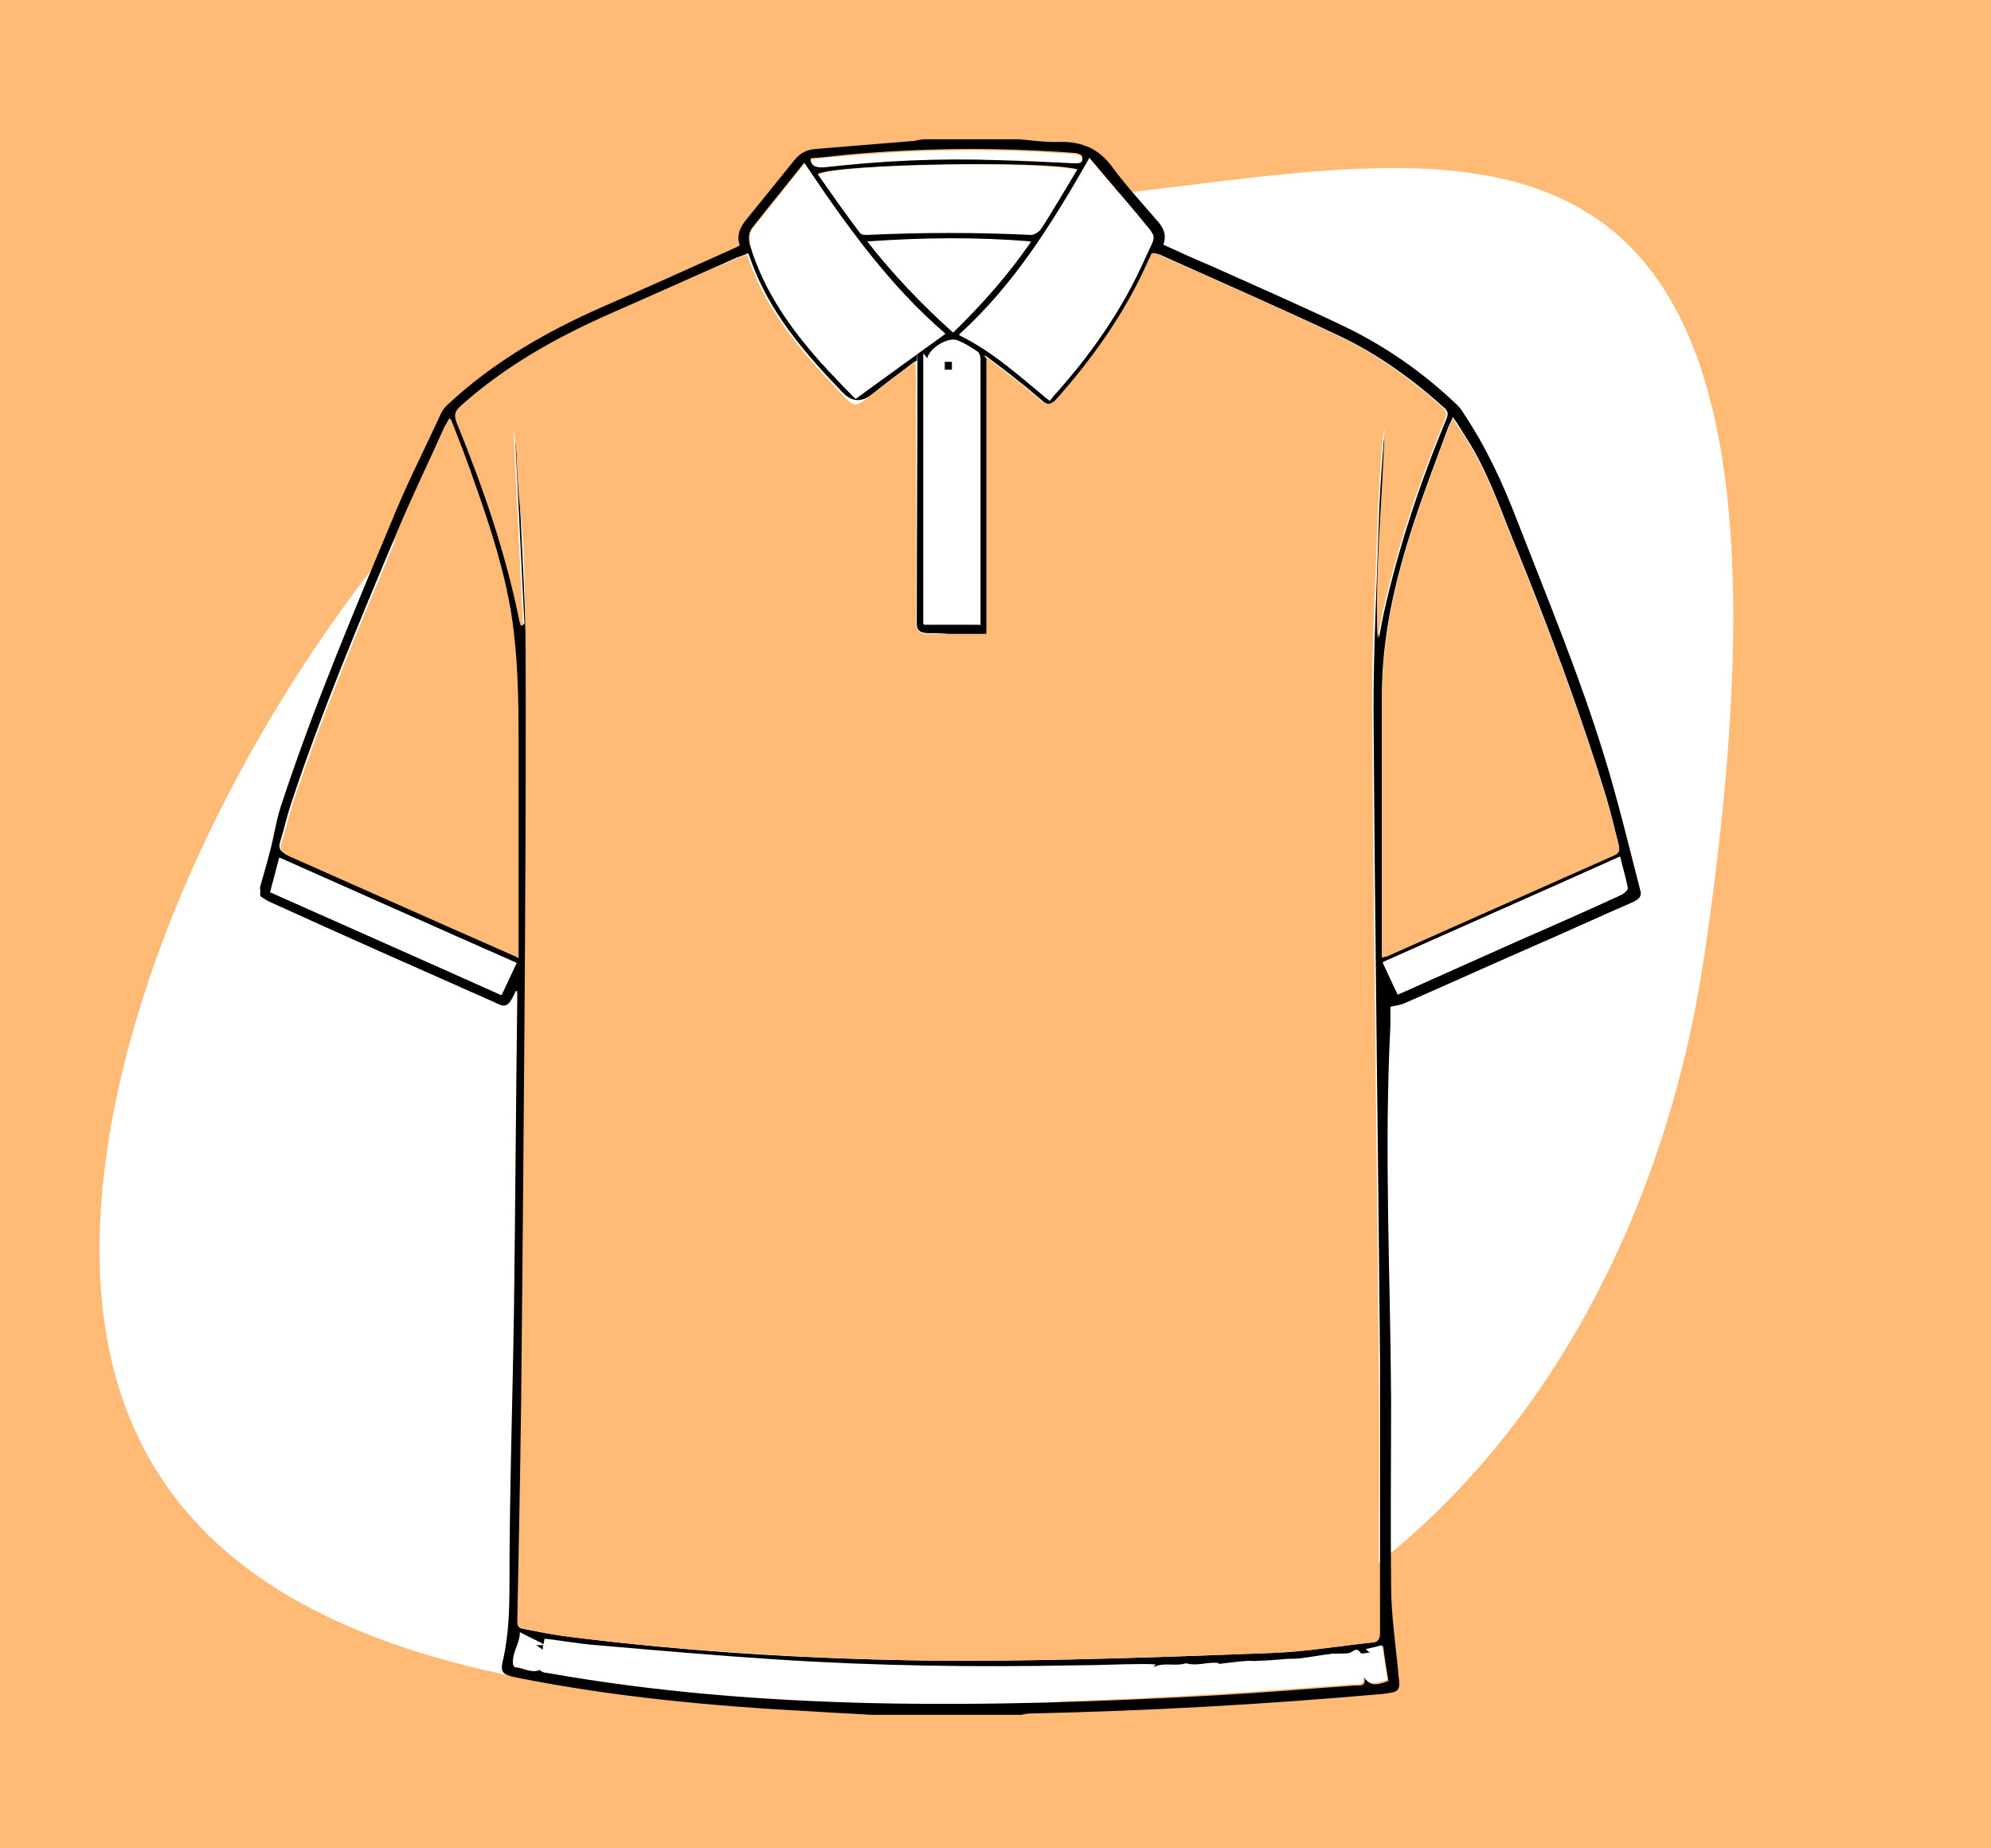 <?xml version="1.0" encoding="UTF-8"?>
<svg id="Layer_1" data-name="Layer 1" xmlns="http://www.w3.org/2000/svg" version="1.1" viewBox="0 0 306 284">
  <defs>
    <style>
      .cls-1 {
        fill: #000;
      }

      .cls-1, .cls-2, .cls-3 {
        stroke-width: 0px;
      }

      .cls-2 {
        fill: #ffba76;
      }

      .cls-3 {
        fill: #fff;
      }
    </style>
  </defs>
  <rect class="cls-2" x="-.1" width="306.1" height="284"/>
  <path class="cls-3" d="M146.3,31.5c63.8,0,139.4-44.5,115.6,115.6-9.4,63.1-51.8,115.6-115.6,115.6S15.3,255.8,15.3,192,82.5,31.5,146.3,31.5Z"/>
  <path class="cls-1" d="M39.9,136.6c.5-1.9,1.1-3.8,1.6-5.8.6-2.2.9-4.5,1.6-6.7,5.1-15.6,11.5-30.6,17.8-45.7,2.1-5,4.6-9.9,6.9-14.9.3-.6.7-1.1,1.2-1.5,6.9-6.4,14.9-11,23.5-14.8,6.7-2.9,13.3-5.9,20-8.9.4-.2.7-.3,1.2-.6-.6-1.7.2-3,1.2-4.2,2.4-3,4.8-5.9,7.2-8.9.8-1,1.8-1.6,3.2-1.7,4.9-.4,9.8-.8,14.6-1.2.6,0,1.3-.2,1.9-.3h14.8c2.2.2,4.3.5,6.5.4,3.3,0,5.8,1.1,7.8,3.8,2.2,3,4.8,5.8,7.2,8.6.8,1,1.2,2,.7,3.4,2.4,1.1,4.8,2.2,7.2,3.2,6.9,3.1,13.8,6.1,20.7,9.4,6.2,3,11.8,6.9,16.8,11.6.6.5,1.1,1.1,1.5,1.8,3.4,5.1,5.9,10.5,8.1,16.2,4.7,12.1,9.7,24.1,13.5,36.5,2.1,6.8,3.7,13.6,5.5,20.5.3,1-.3,1.4-1.1,1.8-5.3,2.3-10.5,4.7-15.8,7-6.4,2.8-12.8,5.7-19.2,8.5-.6.3-1.4.4-2.3.6v2.8c-1,19.2,0,38.4.1,57.7,0,9.5-.1,19,0,28.5,0,4.4.7,8.9,1.1,13.3v.2c.4,2.7.2,2.8-2.5,3.1-18,1.6-36,2.6-54.1,3-.4,0-.9.1-1.3.2h-23.2c-2.9-.2-5.7-.3-8.6-.5-15.4-.8-30.6-2.2-45.7-5.2-2.4-.5-2.7-.8-2.1-3.1.8-3.8.9-7.5.9-11.4,0-14.2.5-28.3.7-42.5.2-15.8.3-31.5.5-47.3v-1.2c-.2,0-.3,0-.3.1-1.3,3-1.8,2.2-3.9,1.3-11.3-5-22.6-10-33.8-15.1-.5-.2-1-.6-1.5-.9v-1.2h0ZM78.9,65.9h.2c.2,1.5.4,3,.5,4.5.5,12.6,1.4,25.3,1.4,37.9,0,32.1-.3,64.2-.6,96.3,0,14.8-.5,29.7-.7,44.5,0,.7.2,1.1.9,1.2,2,.4,4,.8,6.1,1.1,20.1,2.6,40.3,3.7,60.6,3.8,16.1,0,32.3-.6,48.4-1.2,5.1-.2,10.1-1.1,15.2-1.6.8,0,1.2-.5,1.2-1.4v-41.9c-.3-33.4-.8-66.9-1-100.3,0-9.4.5-18.8.8-28.3.1-3.9.4-7.9.7-11.8,0-1,.3-2,.4-3-.3,10.8-1.4,21.6-1.1,32.4.3-1.3.5-2.7.8-4,2.3-10.2,5.6-20.1,9.6-29.7.3-.8.3-1.2-.4-1.8-4.9-4.4-10.3-8.3-16.3-11.1-9.1-4.3-18.3-8.3-27.4-12.4-.3,0-.6-.2-1-.2-.2.5-.4.9-.6,1.3-3.6,7.9-8.5,14.8-14.2,21.3q-1.1,1.2-2.3,0c-1.2-1-2.3-2-3.5-2.9-1.7-1.4-3.5-2.7-5.2-4-.1,0,.5.8.4.9v42.5c-2.8,0-6.2-.8-8.8-.7-1.3,0-2.1-.2-2.1-1.4,0-12.6.1-26.1.1-38.7s0-1-.1-1.8c-.6.4-.6.3-.9.6-2,1.5-4,3-6,4.6q-2.4,1.9-4.5-.3c-5.3-5.5-10.4-11.3-13.4-18.5-.4-.9-.7-1.9-1.1-2.9-.7.3-1.2.5-1.8.7-6.4,2.8-12.8,5.7-19.2,8.5-8.4,3.7-16.3,8.1-23.1,14.2-.9.8-1,1.4-.5,2.5,4.1,9.8,7.5,19.9,9.6,30.3,0,.3.2.5.2.8h.4c-.5-10.1-1-20.1-1.5-30.2h-.2ZM212.4,147c.4,0,.5-.1.7-.2,11.7-5.2,23.4-10.4,35.1-15.6.6-.3.7-.7.6-1.3-.6-2.4-1.2-4.9-1.9-7.3-4.1-13.4-9-26.5-14.3-39.5-2.2-5.4-4.1-11-7.3-15.9-.6-1-1.2-2-2-3.1-.3.7-.5,1.1-.7,1.5-1.8,4.9-3.7,9.8-5.3,14.7-2.9,8.8-5,17.7-4.9,27.1v39.6ZM79.5,147.1v-33.4c0-6.5,0-13-1.1-19.5-1.1-6.8-3.3-13.3-5.5-19.8-1.2-3.3-2.5-6.6-3.8-10.2-.4.7-.6,1.1-.8,1.4-2.4,5.4-5,10.7-7.3,16.2-5.8,13.8-11.6,27.6-16.3,41.8-.6,1.8-1,3.7-1.6,5.6-.4,1.2,0,1.7,1.2,2.2,8.6,3.8,17.1,7.6,25.7,11.4,3,1.3,6.1,2.7,9.3,4.1l.2.2ZM83,256.3c0,.7.6.7,1.3.8,16.4,2.9,32.9,4.2,49.5,4.6,17.8.4,35.6-.2,53.3-1.2,7.1-.4,14.1-1,21.2-1.5.7,0,1.7.2,1.4-1.3.7,1.3,1.7,1.4,3.7.6-.3-1.7-.6-3.5-.8-5.3-.8.2-1.6.4-2.5.6.2.2.4.3.7.5-.7,0-1.4.3-1.5.1-.7-1-1.1-.2-1.7,0-.5.2-1.1.1-1.7.1s-.6-.1-.9,0c-1.6.2-3.2.5-4.8.7-.7,0-1.4,0-2.1.1-1.5,0-3.1.2-4.6.3-.5,0-1-.1-1.4,0-1.6.2-3.2.4-4.7.5-.2,0-.4-.2-.6-.2-1.4.1-2.8.6-4.2,0,0,0-.1.1-.2.1-1.5.4-3.2-.2-4.7.5h-.1c-.6-.1-1.1-.4-1.7-.4-3.5,0-6.9.1-10.4.2-15.3.3-30.6.1-45.9-.9-9.2-.6-18.5-1.4-27.7-2.2-2.7-.2-5.3-.7-8-1,0,.6-.2,1.2-.3,1.7-.5-.3-.9-.6-1.3-.9h1.4c-1.4-.7-2.5-1.2-3.6-1.8,0,1.9-1.4,3.3-1,5.2,1.3,0,2.6,1.1,4.1.3l-.2-.2ZM123.6,25c-2.7,3.4-5.4,6.7-8,10-.6.8-.6,1.7-.3,2.8,2.1,6.8,6,12.4,10.6,17.6,1.8,2,3.7,4,5.5,5.8,4.7-3.4,9.3-6.7,13.8-10-8.6-7.4-15.2-16.6-21.7-26.3h0ZM167.4,24.3c-5.6,9.9-11.5,19.4-20,27.1,5.3,2.6,9.4,6.5,13.9,10.1.2-.3.3-.5.5-.6,5.8-6.4,10.7-13.4,14.2-21.3,1.7-3.8,2-2.7-.9-6.3-.3-.4-.7-.8-1-1.2-2.2-2.6-4.4-5.2-6.7-7.9h0ZM150.6,96v-40.8c0-.4-.1-1-.4-1.2-.9-.6-1.9-1.2-3-1.7-1.5-.6-4.4,1.2-4.7,2.8-.1-.2-.3-.3-.6-.8v41.6h8.7ZM165.6,26c-5.8-1.4-36.4-.8-39.9.7,2.1,3,4.2,6,6.4,8.9.2.3.8.4,1.2.4,8.4-.5,16.8-.5,25.2,0,.5,0,1.2-.4,1.4-.8,1-1.4,1.8-2.8,2.7-4.3,1-1.6,2-3.3,3-5h0ZM214.8,152.8c.4-.2.7-.3.9-.4,6-2.7,11.9-5.3,17.9-8,5.2-2.3,10.4-4.6,15.7-7,.4-.2.9-.7.9-.9-.3-1.6-.8-3.2-1.2-4.9-12.2,5.5-24.3,10.8-36.4,16.2.8,1.7,1.5,3.2,2.3,4.9h0ZM79.4,148c-12.2-5.4-24.3-10.8-36.5-16.2-.5,1.9-.9,3.5-1.4,5.3,11.9,5.3,23.7,10.5,35.5,15.8.8-1.7,1.5-3.2,2.3-4.9h0ZM158.5,37.1c-8.5-.7-16.7-.6-25.2,0,4,5.1,8.4,9.7,13.1,13.9,4.5-4.2,8.5-8.7,12-14h0ZM124.6,24.5q.3,1.3,2.2,1c8.7-1,17.5-1.4,26.3-1.1,4,.2,8.1.3,12.1.5.7,0,1.4,0,1.1-.9,0-.2-.7-.5-1.1-.5-11.8-.9-23.6-.8-35.4.3-1.7.2-3.5.4-5.2.5v.2Z"/>
  <path class="cls-2" d="M78.9,65.9c.5,10.1,1,20.1,1.5,30.2h-.4c0-.3-.2-.5-.2-.8-2.1-10.4-5.6-20.5-9.6-30.3-.4-1.1-.4-1.7.5-2.5,6.9-6.1,14.8-10.6,23.1-14.2,6.4-2.8,12.8-5.7,19.2-8.5.6-.2,1.1-.5,1.8-.7.4,1,.7,2,1.1,2.9,3,7.2,8.1,12.9,13.4,18.5,2.1,2.2,2.1,2.1,4.5.3,2-1.6,4-3.1,6-4.6.4-.3.3-.2.9-.6,0,.8.1,1.2.1,1.8v38.4c0,1.2.7,1.7,2,1.6,2.6,0,5.9,0,8.8,0v-42.3c.1,0-.5-.4-.4-.5,1.7,1.3,3.5,2.7,5.2,4,1.2.9,2.3,1.9,3.5,2.9q1.2,1.1,2.3,0c5.7-6.4,10.7-13.4,14.2-21.3.2-.4.4-.8.6-1.3.3,0,.7,0,1,.2,9.2,4.1,18.4,8.1,27.4,12.4,6,2.8,11.4,6.7,16.3,11.1.6.6.7,1,.4,1.8-4,9.6-7.3,19.5-9.6,29.7-.3,1.3-.5,2.7-.8,4-.4-10.8.8-21.6,1.1-32.4-.1,1-.4,2-.4,3-.3,3.9-.6,7.9-.7,11.8-.3,9.4-.9,18.8-.8,28.3.2,33.4.7,66.9,1,100.3.1,11.5,0,23.1,0,34.6v7.3c0,.9-.3,1.3-1.2,1.4-5.1.6-10.1,1.4-15.2,1.6-16.1.6-32.3,1.2-48.4,1.2s-40.5-1.2-60.6-3.8c-2-.3-4.1-.7-6.1-1.1-.7-.1-.9-.4-.9-1.2.3-14.8.6-29.7.7-44.5.3-32.1.6-64.2.6-96.3s-.9-25.3-1.4-37.9c0-1.5-.3-3-.5-4.5h-.2.2Z"/>
  <path class="cls-2" d="M212.4,147v-39.4c0-9.4,2-18.3,4.9-27.1,1.6-5,3.5-9.8,5.3-14.7.2-.4.4-.8.7-1.5.7,1.2,1.4,2.1,2,3.1,3.2,5,5.1,10.5,7.3,15.9,5.3,13,10.2,26.1,14.3,39.5.7,2.4,1.3,4.9,1.9,7.3.2.6,0,1-.6,1.3-11.7,5.2-23.4,10.4-35.1,15.6-.1,0-.3,0-.7.2v-.2Z"/>
  <path class="cls-2" d="M79.5,147.1c-3.2-1.4-6.3-2.8-9.3-4.1-8.6-3.8-17.1-7.6-25.7-11.4-1.1-.5-1.6-1-1.2-2.2.6-1.8,1-3.7,1.6-5.6,4.7-14.2,10.5-28,16.3-41.8,2.3-5.5,4.9-10.8,7.3-16.2.2-.4.4-.8.8-1.4,1.4,3.6,2.7,6.9,3.8,10.2,2.3,6.5,4.4,13,5.5,19.8,1,6.4,1.1,12.9,1.1,19.5v33.4l-.2-.2Z"/>
  <path class="cls-3" d="M83,256.3c-1.4.8-2.8-.2-4.1-.3-.4-1.9,1-3.3,1-5.2,1.1.6,2.2,1.1,3.6,1.8h-1.4c.5.3.9.6,1.3.9,0-.5.2-1.1.3-1.7,2.7.3,5.3.8,8,1,9.2.8,18.4,1.6,27.7,2.2,15.3,1,30.6,1.2,45.9.9,3.5,0,6.9-.2,10.4-.2s1.1.3,1.7.4h.1c1.5-.7,3.1,0,4.7-.5h.2c1.4.4,2.8-.1,4.2-.1s.4.2.6.2c1.6-.2,3.2-.4,4.7-.5.5,0,1,.1,1.4,0,1.5,0,3.1-.2,4.6-.3.7,0,1.4,0,2.1-.1,1.6-.2,3.2-.5,4.8-.7h.9c.6,0,1.2,0,1.7-.1.6-.2,1.1-1,1.7,0,.1.2.8,0,1.5-.1-.3-.2-.5-.3-.7-.5.9-.2,1.8-.4,2.5-.6.3,1.8.6,3.6.8,5.3-2.1.8-3,.6-3.7-.6.3,1.5-.7,1.3-1.4,1.3-7.1.5-14.1,1.1-21.2,1.5-17.8,1.1-35.5,1.7-53.3,1.2-16.6-.4-33.1-1.8-49.5-4.6-.6-.1-1.4,0-1.3-.8l.2.2Z"/>
  <path class="cls-3" d="M123.6,25c6.5,9.7,13.1,18.9,21.7,26.3-4.6,3.3-9.1,6.6-13.8,10-1.8-1.9-3.7-3.8-5.5-5.8-4.6-5.2-8.5-10.8-10.6-17.6-.3-1.1-.3-2,.3-2.8,2.6-3.3,5.3-6.6,8-10h-.1Z"/>
  <path class="cls-3" d="M167.4,24.3c2.3,2.7,4.5,5.3,6.7,7.9.3.4.7.8,1,1.2,2.9,3.5,2.6,2.4.9,6.3-3.5,7.9-8.4,14.9-14.2,21.3-.1.2-.2.3-.5.6-4.5-3.7-8.6-7.5-13.9-10.1,8.5-7.7,14.3-17.2,20-27.1h0Z"/>
  <path class="cls-3" d="M150.6,96h-8.6v-41.6c.3.4.5.6.6.8.3-1.6,3.2-3.4,4.7-2.8,1.1.4,2,1,3,1.7.3.2.4.8.4,1.2v40.8h0ZM146.3,56.8v-1.2h-1.1v1.2h1.1Z"/>
  <path class="cls-3" d="M165.6,26c-1,1.7-2,3.3-3,5-.9,1.4-1.7,2.9-2.7,4.3-.3.4-1,.8-1.4.8-8.4-.4-16.8-.4-25.2,0-.4,0-1,0-1.2-.4-2.2-2.9-4.3-5.9-6.4-8.9,3.5-1.6,34.2-2.1,39.9-.7h0Z"/>
  <path class="cls-3" d="M214.8,152.8c-.8-1.6-1.5-3.2-2.3-4.9,12.1-5.4,24.2-10.8,36.4-16.2.4,1.7.9,3.3,1.2,4.9,0,.2-.5.7-.9.9-5.2,2.4-10.4,4.7-15.7,7-6,2.7-11.9,5.3-17.9,8-.3.1-.5.2-.9.4h0Z"/>
  <path class="cls-3" d="M79.4,148c-.8,1.7-1.5,3.2-2.3,4.9-11.8-5.3-23.6-10.5-35.5-15.8.5-1.8.9-3.4,1.4-5.3,12.2,5.4,24.2,10.8,36.5,16.2h0Z"/>
  <path class="cls-3" d="M158.5,37.1c-3.6,5.2-7.6,9.7-12,14-4.8-4.3-9.1-8.8-13.1-13.9,8.4-.6,16.7-.7,25.2,0h0Z"/>
  <path class="cls-3" d="M124.6,24.5c1.8-.2,3.5-.4,5.2-.5,11.8-1.1,23.6-1.2,35.4-.3.4,0,1,.2,1.1.5.2.9-.5.9-1.1.9-4-.2-8.1-.4-12.1-.5-8.8-.3-17.5.1-26.3,1.1q-2,.2-2.2-1v-.2Z"/>
  <path class="cls-1" d="M146.3,56.8h-1.1v-1.2h1.1v1.2Z"/>
</svg>